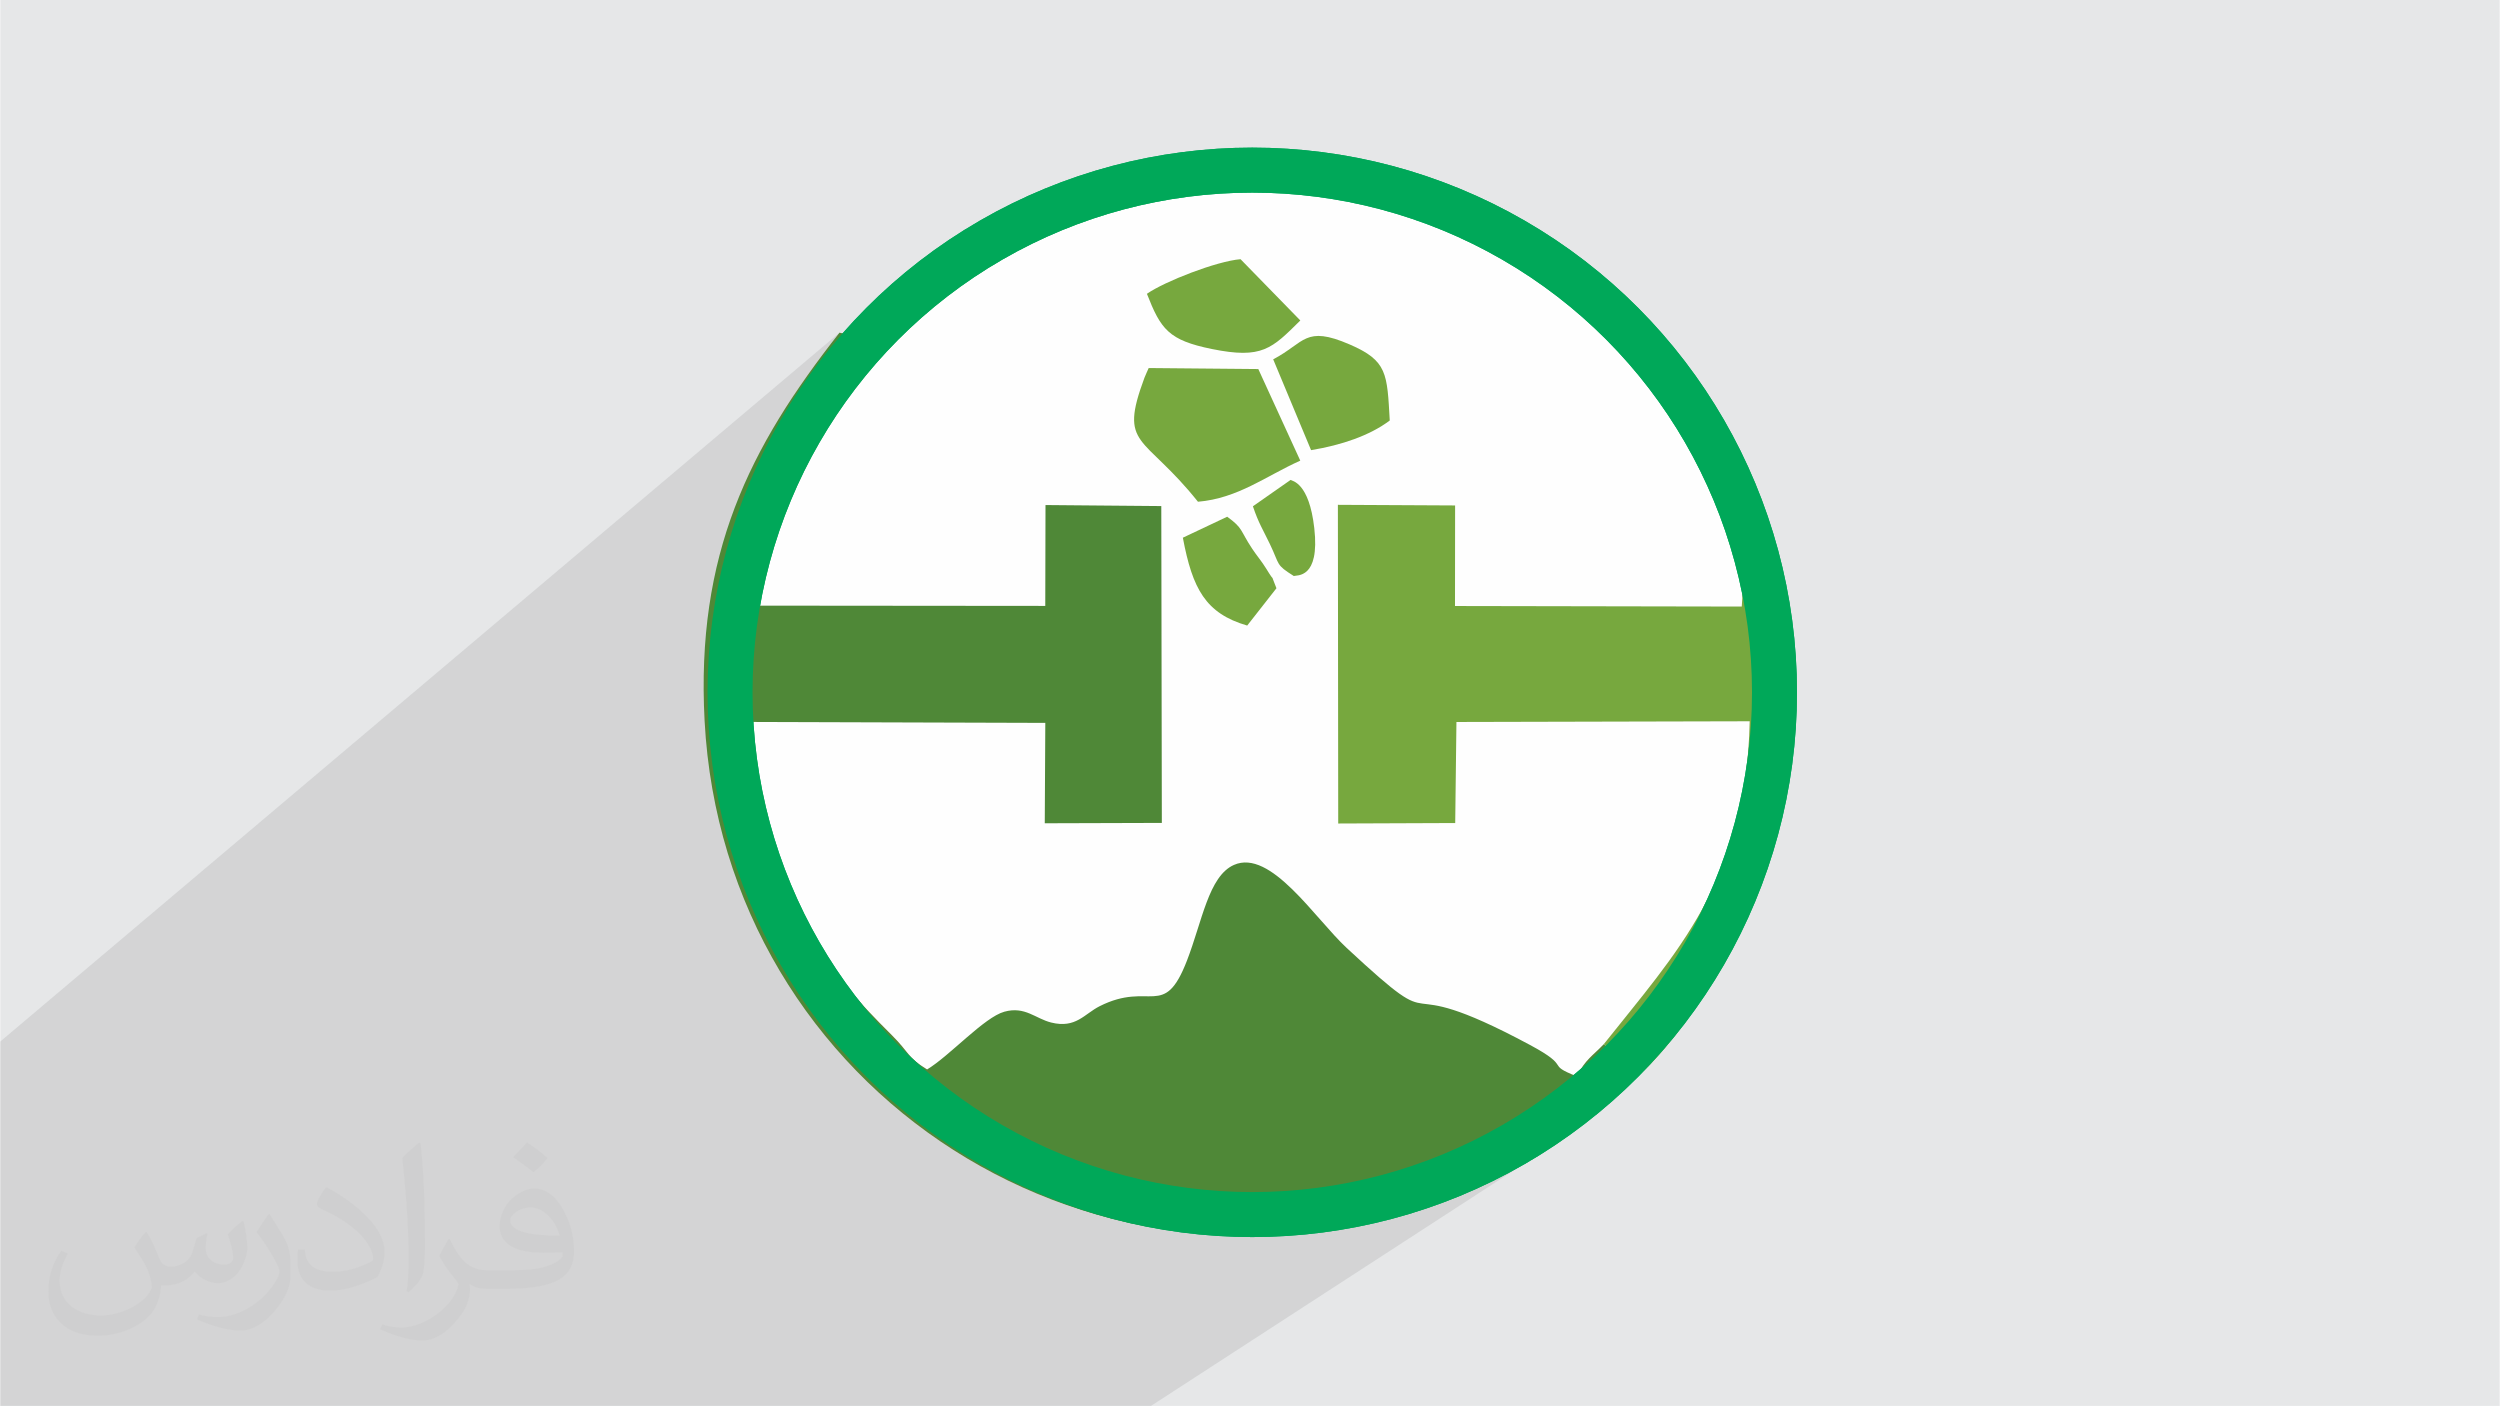 <?xml version="1.0" encoding="UTF-8"?>
<!DOCTYPE svg PUBLIC "-//W3C//DTD SVG 1.1//EN" "http://www.w3.org/Graphics/SVG/1.1/DTD/svg11.dtd">
<!-- Creator: CorelDRAW 2017 -->
<svg xmlns="http://www.w3.org/2000/svg" xml:space="preserve" width="3.704in" height="2.083in" version="1.1" style="shape-rendering:geometricPrecision; text-rendering:geometricPrecision; image-rendering:optimizeQuality; fill-rule:evenodd; clip-rule:evenodd"
viewBox="0 0 3703.71 2083.34"
 xmlns:xlink="http://www.w3.org/1999/xlink">
 <defs>
  <style type="text/css">
   <![CDATA[
    .str0 {stroke:#00A859;stroke-width:66.67;stroke-miterlimit:2.613}
    .fil6 {fill:none}
    .fil3 {fill:#FEFEFE}
    .fil4 {fill:#4F8837}
    .fil5 {fill:#77A83E}
    .fil0 {fill:#E6E7E8}
    .fil2 {fill:#373435;fill-opacity:0.031}
    .fil1 {fill:#373435;fill-opacity:0.102}
   ]]>
  </style>
 </defs>
 <g id="Layer_x0020_1">
  <polygon class="fil0" points="-0,0 3703.71,0 3703.71,2083.34 -0,2083.34 "/>
  <polygon class="fil1" points="774.99,2083.34 744.4,2083.34 712.4,2083.34 683.36,2083.34 673.15,2083.34 542.92,2083.34 390.24,2083.34 311.32,2083.34 295.82,2083.34 287.51,2083.34 285.88,2083.34 240.58,2083.34 225.44,2083.34 218.13,2083.34 205.99,2083.34 205.28,2083.34 191.24,2083.34 153.84,2083.34 123.11,2083.34 108.5,2083.34 108.14,2083.34 86.93,2083.34 25.06,2083.34 -0,2083.34 -0,2073.24 -0,2019.03 -0,2016.6 -0,2001.61 -0,1997.96 -0,1976.83 -0,1965.06 -0,1956.34 -0,1908.82 -0,1904.85 -0,1865.93 -0,1815.53 -0,1601.16 -0,1591.65 -0,1574.9 -0,1543.32 1243.55,492.96 1231.14,508.9 1219.07,524.78 1207.33,540.64 1195.93,556.47 1184.89,572.32 1175.2,586.69 1362.97,428.8 1392.2,405.83 1422.54,384.25 1453.94,364.12 1486.35,345.49 1519.72,328.4 1554,312.9 1589.14,299.04 1625.09,286.88 1661.81,276.45 1699.26,267.81 1737.37,261 1776.09,256.08 1815.39,253.1 1855.22,252.09 1895.04,253.1 1934.34,256.08 1973.07,261 2011.18,267.81 2048.62,276.45 2085.34,286.88 2121.3,299.04 2156.44,312.9 2190.72,328.4 2224.09,345.49 2256.49,364.12 2287.89,384.25 2318.23,405.83 2347.47,428.8 2375.54,453.12 2402.42,478.75 2428.04,505.62 2452.37,533.7 2475.34,562.93 2496.91,593.27 2517.04,624.67 2535.67,657.08 2552.77,690.45 2568.26,724.73 2582.12,759.87 2594.29,795.82 2604.71,832.55 2613.36,869.99 2620.16,908.1 2625.08,946.82 2628.07,986.12 2629.08,1025.95 2628.07,1065.77 2625.08,1105.07 2620.16,1143.8 2613.36,1181.91 2604.71,1219.35 2594.29,1256.07 2582.12,1292.03 2568.26,1327.17 2552.77,1361.45 2535.67,1394.82 2517.04,1427.22 2496.91,1458.62 2475.34,1488.96 2452.37,1518.2 2428.04,1546.27 2402.42,1573.15 2375.54,1598.78 2372.52,1601.39 2373.21,1601.83 2373.95,1602.27 2374.69,1602.67 2375.39,1603.04 2376.02,1603.36 2376.55,1603.61 2376.93,1603.79 2400.36,1612.24 2406.15,1609.29 2412.19,1605.56 2151.6,1775.13 2164.58,1770.49 2168.52,1768.92 2172.52,1767.28 2176.6,1765.55 2180.74,1763.76 2184.93,1761.89 2189.17,1759.97 2193.45,1757.98 2197.76,1755.94 2202.1,1753.85 2206.46,1751.72 2210.83,1749.54 2215.21,1747.32 2219.58,1745.07 2223.95,1742.78 2228.3,1740.47 2232.63,1738.14 2236.93,1735.8 2241.2,1733.43 2245.43,1731.06 2249.61,1728.68 2253.73,1726.3 2257.78,1723.93 2261.78,1721.56 2265.69,1719.2 2269.52,1716.86 2273.26,1714.54 2276.9,1712.24 2280.44,1709.97 1705.15,2083.34 1683.56,2083.34 1677.99,2083.34 1676.54,2083.34 1650.83,2083.34 1642.61,2083.34 1633.84,2083.34 1613.59,2083.34 1591.63,2083.34 1561.89,2083.34 1119.52,2083.34 927.34,2083.34 900.51,2083.34 863.04,2083.34 852.51,2083.34 829.72,2083.34 828.42,2083.34 "/>
 </g>
 <g id="Layer_x0020_1_0">
  <path class="fil2" d="M216.6 1825.52c7.07,10.72 11.65,21.02 16.13,32.46 3.33,6.66 5.1,19.04 20.7,19.04 4.58,0 11.13,-1.46 16.96,-4.68 6.56,-3.43 11.55,-8.63 14.15,-16.54l6.24 -21.02 15.19 -7.49 1.04 1.04c-2.08,7.91 -2.6,15.5 -2.6,21.43 0,17.58 15.19,24.24 27.26,24.24 7.07,0 13.42,-3.43 13.42,-9.88 0,-8.32 -3.54,-22.47 -8.11,-35.17 7.07,-7.07 14.15,-14.15 22.26,-19.87l1.25 0.63c3.54,14.98 5.52,29.76 5.52,39.64 0,9.68 -4.26,20.39 -7.8,27.46 -7.28,13.73 -20.19,24.66 -35.79,24.66 -11.86,0 -25.07,-5.93 -34.12,-16.96l-0.52 0c-8.53,10.61 -21.74,20.19 -42.86,20.19l-6.56 0c-1.04,13.94 -4.06,23.82 -8.63,32.67 -12.59,24.66 -49.94,42.03 -85.1,42.03 -48.9,0 -73.45,-28.3 -73.45,-65.85 0,-23.2 7.59,-44.84 19.25,-60.13l9.57 3.95c-7.28,13.94 -12.17,27.15 -12.17,40.06 0,35.17 28.61,51.91 61.59,51.91 30.59,0 68.46,-19.46 75.32,-42.03 -2.6,-24.66 -11.86,-36.31 -26.01,-58.78 4.26,-7.49 9.78,-14.98 16.65,-22.99l1.25 0 0 0 -0.01 -0.01 -0.02 -0.01 0 0zm563.98 -132.54c10.3,6.45 20.39,14.15 30.28,22.89 -5.52,7.8 -12.38,14.88 -20.91,21.12 -9.88,-8.01 -19.77,-14.88 -29.86,-22.16 6.87,-7.7 13.63,-15.19 20.5,-21.85l0 0 0 0 -0.01 0 0 0zm5.3 96.33c-16.65,0 -30.28,10.93 -30.28,19.04 0,17.37 33.29,22.78 73.14,22.57 -4.99,-20.39 -22.47,-41.61 -42.86,-41.61l0 0 -0 0zm-37.35 93.11c21.64,0 40.57,-0.63 55.04,-4.26 16.13,-4.16 29.76,-12.28 29.76,-17.89 0,-1.46 0,-3.22 -0.52,-4.68 -9.05,0.83 -19.46,0.83 -28.51,0.83 -29.34,0 -51.81,-6.66 -60.65,-23.09 -2.19,-4.58 -3.74,-9.68 -3.74,-15.5 0,-15.92 6.87,-31.52 18.93,-42.24 10.09,-8.84 21.22,-14.36 32.56,-14.36 20.5,0 36.83,16.44 48.27,42.45 6.24,14.15 10.51,30.48 10.51,51.08 0,13.73 -3.74,25.28 -12.28,33.92 -15.92,15.4 -45.26,21.22 -90.2,21.22l-20.39 0 0 0 -5.31 0c-11.13,0 -19.14,-1.98 -25.49,-6.87l-1.04 0c0.31,2.6 0.52,5.1 0.52,7.49 0,10.09 -3.33,22.99 -10.09,33.29 -19.98,29.76 -41.61,42.65 -60.34,42.65 -18.93,0 -42.13,-7.28 -63.05,-16.75l3.74 -7.28c6.76,2.81 16.13,4.68 29.03,4.68 33.81,0 78.24,-32.56 83.75,-64.3 -1.25,-2.6 -3.54,-6.04 -6.76,-9.68 -9.88,-11.76 -16.13,-21.64 -21.95,-31.94 4.99,-9.88 9.57,-17.79 13.84,-24.97l1.77 -0.21c14.46,29.44 27.57,46.4 56.8,46.4l4.58 0 0 0 21.22 0 0 0 0 0 0 0 0 0zm-146.48 31.11c2.5,-13.52 2.7,-28.71 2.7,-42.97l0 -21.02c0,-39.22 -4.99,-96.34 -9.05,-133.48 7.07,-7.7 16.96,-16.65 24.76,-22.68l2.29 0.63c5.31,46.81 6.56,101.02 6.56,151.06 0,13.11 -0.52,25.91 -1.77,35.37 -0.73,11.86 -7.59,20.81 -22.26,34.54l-3.22 -1.46 -0.01 0.01 0 0zm-150.75 -62c0.73,18.41 9.78,32.98 41.41,32.98 19.66,0 36.31,-5.1 54.72,-13.94 3.33,-1.46 5.1,-3.43 5.1,-5.1 0,-11.55 -8.84,-26.84 -23.72,-40.78 -14.46,-13.11 -33.6,-24.66 -51.5,-32.35 -6.14,-2.6 -8.11,-5.41 -8.11,-8.01 0,-5.31 7.07,-16.44 12.9,-24.45l1.98 -0.21c20.5,10.72 43.38,26.63 60.34,44.43 15.4,16.33 24.97,32.87 24.97,50.87 0,13.31 -4.06,25.91 -10.61,37.56 -22.47,11.34 -46.4,19.98 -70.12,19.98 -28.82,0 -48.48,-13.52 -48.48,-45.36 0,-3.43 0,-8.74 1.25,-15.61l9.88 0 0 0 0 0 -0.01 -0.01 0 0zm-52.12 -52.33l17.89 28.92c6.56,10.72 12.69,22.37 12.69,40.78l0 23.62c0,19.04 -12.17,39.43 -31.83,59.61 -15.4,13.73 -29.03,19.56 -41.61,19.56 -18.73,0 -40.16,-5.83 -64.92,-16.54l2.81 -7.28c7.8,2.08 16.85,3.85 27.98,3.85 35.58,-0.21 71.99,-26.22 88.64,-57.95 1.98,-3.64 2.7,-7.07 2.7,-9.47 0,-3.64 -1.98,-7.7 -3.54,-11.34 -9.05,-17.17 -19.14,-32.77 -30.28,-47.23 5.83,-9.15 11.65,-18 18,-26.74l1.46 0.21 0 0 0 0 0.01 0 -0 -0z"/>
  <g id="_2056248457248">
   <circle class="fil3 str0" cx="1855.22" cy="1025.95" r="773.86"/>
   <path class="fil4" d="M2400.36 1612.24l-23.43 -8.45c-0.8,-0.37 -3.52,-1.67 -5.04,-2.85l30.27 -34.06 -26.1 -19.53c-16.91,17.66 -26.46,21.84 -40.22,47.51 -47.96,-18.84 -5,-12.01 -69.2,-46.47 -220.55,-118.37 -113.37,3.08 -271.45,-143.63 -47.22,-43.83 -112.71,-147.42 -167.24,-123.04 -37.43,16.75 -46.84,83.24 -69.54,141.83 -34.25,88.43 -54.03,29.53 -129.32,67.46 -22.72,11.45 -35.27,33.32 -71.76,24.24 -23.52,-5.85 -38.88,-24.5 -69.45,-16.07 -29.94,8.25 -80.8,65.24 -114.52,85.57 -30.01,-18.48 -25.36,-23.95 -51.76,-50.31 -53.38,-53.3 -82.63,-84.74 -122.81,-162.82 -41.89,-81.39 -83.98,-195.64 -84.47,-301.81l434.21 1.39 -0.8 148.75 173.48 -0.54 -0.81 -469.5 -171.58 -1.52 -0.34 149.46 -424.13 -0.39c5.85,-80.48 42.09,-162.97 72.71,-223.3 53.37,-105.14 101.77,-132.65 119.79,-171.77 -32.63,6.99 -16.81,-5.26 -33.24,23.38 -1.24,-2.08 -2.66,-5.1 -3.62,-6.27 -21.06,-26.03 -17.4,-21.46 -36.43,-26.57 -134.07,170.35 -212.97,328.69 -199.91,575.21 29.03,548.13 580.82,913.68 1120.94,702.31 41.56,-16.27 96.96,-46.9 128.85,-69.24 22.42,-15.72 38.22,-27.24 57.26,-41.48l49.67 -47.52z"/>
   <path class="fil5" d="M2376.06 1547.36l26.1 19.53 -30.27 34.06c1.53,1.18 4.25,2.48 5.04,2.85l23.43 8.45c60.24,-27.1 168.84,-195.35 204.8,-291.52 46.15,-123.43 73.86,-278.19 43.71,-420.95 -34.31,-12.73 -9.64,5.86 -27.83,-19.71 7.54,-31.9 -25.22,33.43 -41.98,-40.65 12.64,7.43 13.47,-7.83 4.26,17.29l-2.77 42.11 -424.93 -0.81 0.17 -149.02 -173.71 -0.92 0.5 472.23 173.37 -0.7 1.81 -149.73 434.56 -1.07c-4.85,237.29 -109.61,343.86 -216.28,478.58z"/>
   <path class="fil5" d="M1774.74 743.5c59.32,-5.01 100.76,-38.09 151.61,-60.91l-62.19 -135.71 -162.43 -1.51c-0.91,2.07 -5.24,11.58 -6.33,14.52 -38.48,103.83 -1.59,82.22 79.34,183.61z"/>
   <path class="fil5" d="M1699.1 435.35c20.59,52.68 32.12,68.82 96.41,81.86 74.4,15.11 88.66,-0.51 130.91,-42.32l-88.59 -90.81c-35.19,2.89 -112.48,32.95 -138.72,51.28z"/>
   <path class="fil5" d="M1886.22 532.46l56.13 134.59c45.06,-7.43 86.9,-21.57 116.61,-43.94 -4.02,-69.75 -3.34,-88.5 -59.57,-112.76 -66.44,-28.68 -66.02,-2.54 -113.17,22.11z"/>
   <path class="fil5" d="M1752.36 796.78c14.22,75.54 33.49,112.17 95.35,130.21l43.34 -55.3c-11.59,-28.39 1.22,-2.19 -15.24,-29.15 -6.63,-10.85 -13.85,-19.05 -20.52,-29.11 -18.92,-28.54 -13.16,-30.19 -37.22,-47.73l-65.7 31.08z"/>
   <path class="fil5" d="M1856.16 750.22c8.48,25.18 14.36,33.45 25.21,56.09 15.24,31.77 8.1,30.05 35.51,47.33 3.65,-1.93 38.88,5.16 30.22,-71.12 -7.74,-68.08 -32.93,-69.6 -35.06,-71.37l-55.87 39.07z"/>
   <circle class="fil6 str0" cx="1855.22" cy="1025.95" r="773.86"/>
  </g>
 </g>
</svg>
